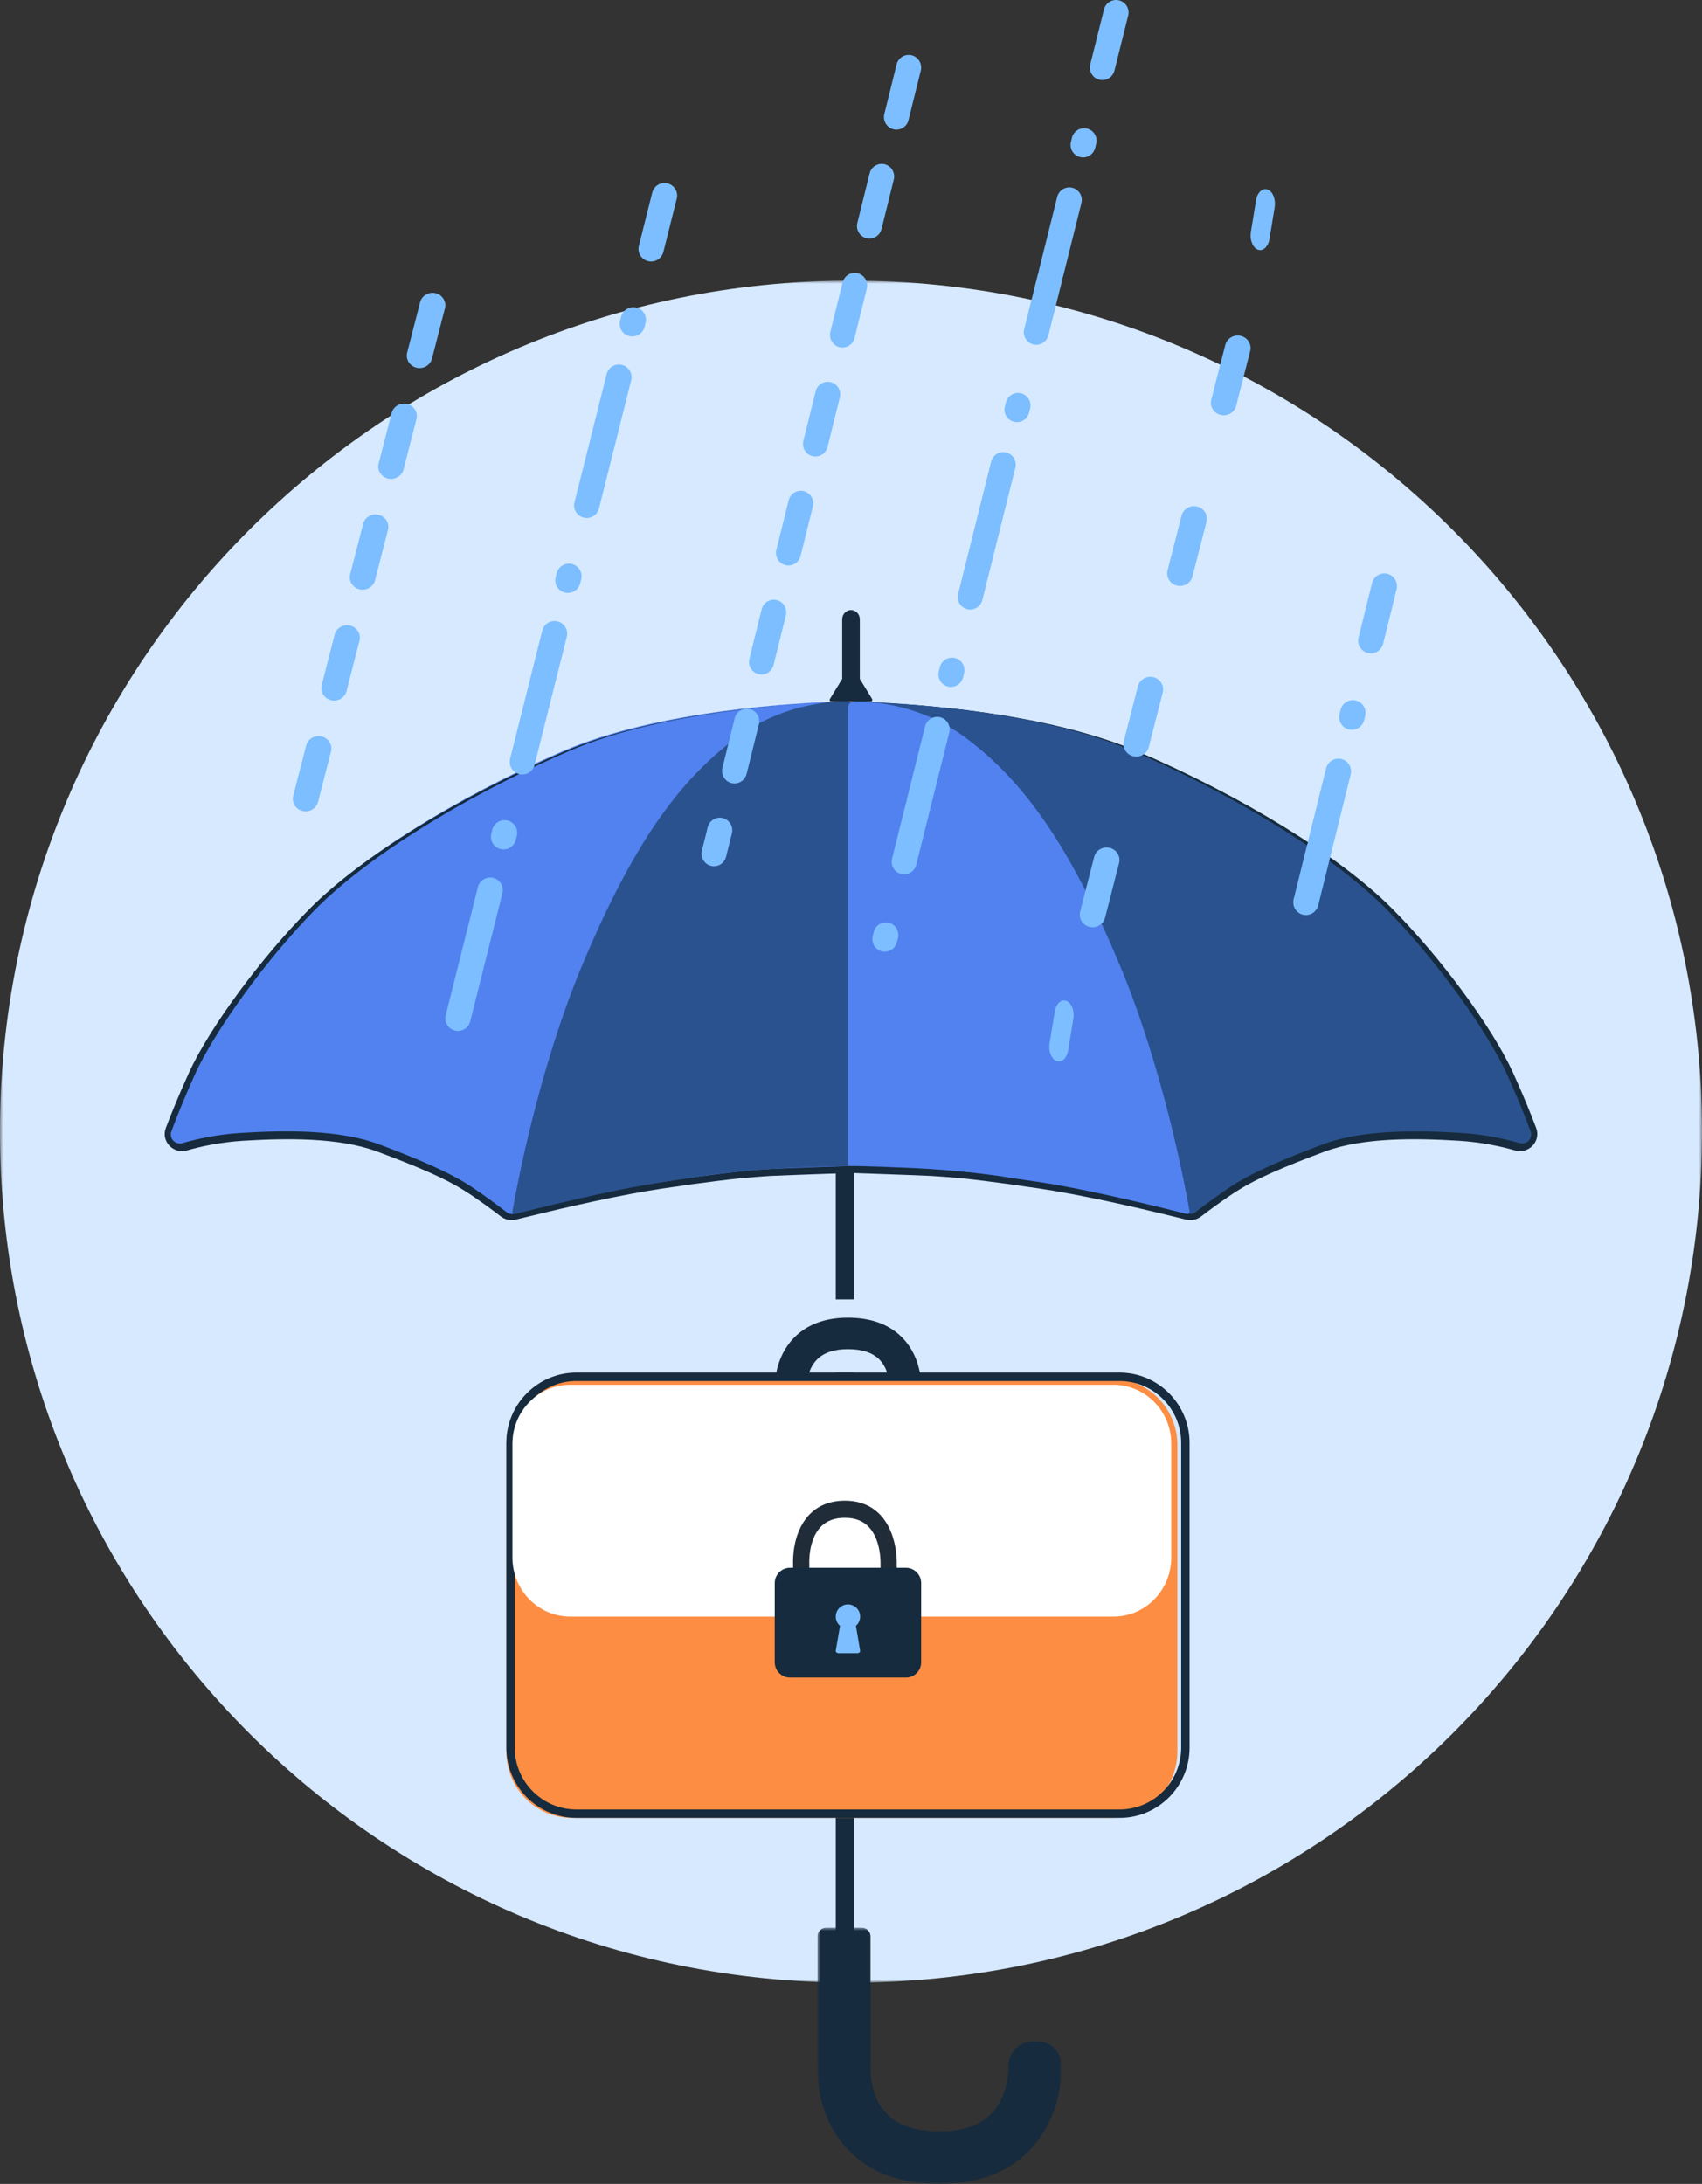 <?xml version="1.0" encoding="UTF-8"?>
<svg width="279px" height="358px" viewBox="0 0 279 358" version="1.1" xmlns="http://www.w3.org/2000/svg" xmlns:xlink="http://www.w3.org/1999/xlink">
    <rect x="0" y="0" width="279" height="358" fill="#333333" stroke="none"/>
    <title>C1D4400E-2CAB-4D9D-9626-6AE3052C56D0</title>
    <defs>
        <polygon id="path-1" points="0 0 279 0 279 279 0 279"></polygon>
        <polygon id="path-3" points="0 0 40 0 40 42 0 42"></polygon>
    </defs>
    <g id="Page-1" stroke="none" stroke-width="1" fill="none" fill-rule="evenodd">
        <g id="mock_crypto_home_v3c" transform="translate(-823, -2842)">
            <g id="home_acctprot" transform="translate(823, 2842)">
                <g id="Group-3" transform="translate(0, 46)">
                    <mask id="mask-2" fill="white">
                        <use xlink:href="#path-1"></use>
                    </mask>
                    <g id="Clip-2"></g>
                    <path d="M139.5,0 C216.531,0 279,62.47 279,139.501 C279,216.532 216.531,279 139.5,279 C62.469,279 -6.8916898e-05,216.532 -6.8916898e-05,139.501 C-6.8916898e-05,62.47 62.469,0 139.5,0" id="Fill-1" fill="#D6E9FF" mask="url(#mask-2)"></path>
                </g>
                <path d="M142.958,114.581 L141.02,111.409 C141.001,111.377 140.975,111.352 140.946,111.332 L140.946,101.539 C140.946,100.693 140.296,100 139.5,100 C138.704,100 138.054,100.693 138.054,101.539 L138.054,111.332 C138.025,111.352 137.999,111.377 137.98,111.409 L136.042,114.581 C135.931,114.761 136.053,115 136.255,115 L138.054,115 L139.5,115 L140.946,115 L142.745,115 C142.947,115 143.069,114.761 142.958,114.581" id="Fill-4" fill="#162B3D"></path>
                <polygon id="Fill-6" fill="#162B3D" points="138.5 225 137 225 137 318 138.5 318 140 318 140 225"></polygon>
                <polygon id="Fill-8" fill="#162B3D" points="138.5 120 137 120 137 213 138.5 213 140 213 140 120"></polygon>
                <g id="Group-12" transform="translate(134, 316)">
                    <mask id="mask-4" fill="white">
                        <use xlink:href="#path-3"></use>
                    </mask>
                    <g id="Clip-11"></g>
                    <path d="M39.994,22.522 C39.994,20.379 38.244,18.641 36.085,18.641 L35.307,18.641 C33.103,18.641 31.316,20.415 31.316,22.603 L31.312,22.673 L31.32,22.792 C31.325,23.094 31.351,27.584 28.49,30.517 C26.634,32.42 23.779,33.385 20.004,33.385 C16.094,33.385 13.173,32.404 11.32,30.468 C8.575,27.6 8.673,23.265 8.684,22.949 L8.693,22.854 L8.693,1.414 C8.693,0.633 8.055,0 7.268,0 L1.439,0 C0.653,0 0.015,0.633 0.015,1.414 L0.015,22.558 C-0.052,23.954 -0.108,30.948 4.938,36.306 C8.496,40.084 13.565,42 20.004,42 C26.273,42 31.255,40.122 34.813,36.418 C40.023,30.995 40.036,23.804 39.994,22.522" id="Fill-10" fill="#162B3D" mask="url(#mask-4)"></path>
                </g>
                <path d="M139,191.112 L139,116.48 C139,115.644 138.308,114.975 137.47,115 C131.308,115.19 107.891,116.343 92.242,123.134 C74.089,131.011 58.718,140.931 50.666,149.099 C42.614,157.269 34.123,169.085 30.903,176.232 C29.165,180.089 27.896,183.309 27.096,185.456 C26.671,186.597 27.731,187.728 28.903,187.388 C31.137,186.74 34.533,185.957 38.515,185.714 C45.689,185.277 54.618,185.131 61.206,187.611 C67.794,190.09 72.479,192.133 75.699,194.175 C78.152,195.73 80.859,197.793 82.011,198.688 C82.372,198.969 82.842,199.067 83.286,198.954 C85.413,198.415 92.043,196.759 99.137,195.263 C107.76,193.445 120.86,191.863 124.336,191.675 C127.813,191.486 139,191.112 139,191.112" id="Fill-13" fill="#5282F0"></path>
                <path d="M139,191.121 L139,116.005 C139,115.46 138.566,115.015 138.022,115.004 C135.269,114.95 127.166,115.333 119.583,121.027 C110.19,128.079 102.698,138.514 94.475,158.13 C87.266,175.328 83.648,194.849 83.006,198.523 C82.956,198.813 83.218,199.058 83.503,198.988 C86.365,198.286 98.382,195.182 107.81,193.744 C109.093,193.548 110.948,193.306 112.401,193.061 C123.6,191.174 139,191.121 139,191.121" id="Fill-15" fill="#FC8D42"></path>
                <path d="M138,191.112 L138,116.48 C138,115.644 138.692,114.975 139.53,115 C145.692,115.19 169.109,116.343 184.758,123.134 C202.911,131.011 218.282,140.931 226.334,149.099 C234.386,157.269 242.877,169.085 246.097,176.232 C247.835,180.089 249.104,183.309 249.904,185.456 C250.329,186.597 249.269,187.728 248.097,187.388 C245.863,186.74 242.467,185.957 238.485,185.714 C231.311,185.277 222.382,185.131 215.794,187.611 C209.206,190.09 204.521,192.133 201.301,194.175 C198.848,195.73 196.141,197.793 194.989,198.688 C194.628,198.969 194.158,199.067 193.714,198.954 C191.587,198.415 184.957,196.759 177.863,195.263 C169.24,193.445 156.14,191.863 152.664,191.675 C149.187,191.486 138,191.112 138,191.112" id="Fill-17" fill="#FC8D42"></path>
                <path d="M139,191.121 L139,116.005 C139,115.46 139.434,115.015 139.978,115.004 C142.731,114.95 150.834,115.333 158.417,121.027 C167.81,128.079 175.302,138.514 183.525,158.13 C190.734,175.328 194.352,194.849 194.994,198.523 C195.044,198.813 194.782,199.058 194.497,198.988 C191.635,198.286 179.618,195.182 170.19,193.744 C168.907,193.548 167.052,193.306 165.599,193.061 C154.4,191.174 139,191.121 139,191.121" id="Fill-19" fill="#5282F0"></path>
                <path d="M138.997,216 C142.861,216 145.903,217.148 148.037,219.413 C151.065,222.625 151.031,226.817 150.991,227.653 L150.991,229.986 L145.784,229.986 L145.79,227.418 C145.796,227.228 145.855,224.631 144.208,222.912 C143.096,221.752 141.343,221.163 138.997,221.163 C136.716,221.163 134.994,221.751 133.88,222.909 C132.155,224.703 132.206,227.476 132.208,227.503 L132.21,227.626 L132.21,230 L127.004,230 L127.004,227.675 C126.979,226.906 126.987,222.596 130.112,219.346 C132.247,217.126 135.236,216 138.997,216" id="Fill-21" fill="#162B3D"></path>
                <path d="M182.264,298 L93.735,298 C87.806,298 83,293.126 83,287.113 L83,236.887 C83,230.874 87.806,226 93.735,226 L182.264,226 C188.193,226 193,230.874 193,236.887 L193,287.113 C193,293.126 188.193,298 182.264,298" id="Fill-23" fill="#FC8D42"></path>
                <path d="M94.485,226.381 C88.911,226.381 84.377,230.929 84.377,236.52 L84.377,286.48 C84.377,292.071 88.911,296.619 94.485,296.619 L183.515,296.619 C189.089,296.619 193.623,292.071 193.623,286.48 L193.623,236.52 C193.623,230.929 189.089,226.381 183.515,226.381 L94.485,226.381 Z M183.515,298 L94.485,298 C88.152,298 83,292.832 83,286.48 L83,236.52 C83,230.168 88.152,225 94.485,225 L183.515,225 C189.848,225 195,230.168 195,236.52 L195,286.48 C195,292.832 189.848,298 183.515,298 L183.515,298 Z" id="Fill-25" fill="#162B3D"></path>
                <path d="M182.531,265 L93.469,265 C88.239,265 84,260.668 84,255.323 L84,236.677 C84,231.332 88.239,227 93.469,227 L182.531,227 C187.761,227 192,231.332 192,236.677 L192,255.323 C192,260.668 187.761,265 182.531,265" id="Fill-27" fill="#FFFFFF"></path>
                <path d="M145.668,260 C144.934,260 144.339,259.372 144.339,258.598 L144.339,256.269 C144.339,256.251 144.339,256.233 144.34,256.214 C144.341,256.181 144.435,252.512 142.476,250.373 C141.509,249.318 140.209,248.805 138.502,248.805 C136.733,248.805 135.4,249.329 134.428,250.408 C132.514,252.53 132.661,256.117 132.662,256.153 C132.664,256.177 132.664,256.204 132.664,256.227 L132.664,258.584 C132.664,259.359 132.069,259.987 131.335,259.987 C130.601,259.987 130.006,259.359 130.006,258.584 L130.006,256.26 C129.985,255.735 129.898,251.379 132.487,248.491 C133.968,246.838 135.992,246 138.502,246 C140.942,246 142.926,246.821 144.401,248.439 C147.058,251.354 147.01,255.828 146.998,256.292 L146.998,258.598 C146.998,259.372 146.403,260 145.668,260" id="Fill-29" fill="#212C39"></path>
                <path d="M148.498,275 L129.502,275 C128.12,275 127,273.877 127,272.492 L127,259.508 C127,258.123 128.12,257 129.502,257 L148.498,257 C149.88,257 151,258.123 151,259.508 L151,272.492 C151,273.877 149.88,275 148.498,275" id="Fill-31" fill="#162B3D"></path>
                <path d="M141,265 C141,266.105 140.105,267 139,267 C137.895,267 137,266.105 137,265 C137,263.895 137.895,263 139,263 C140.105,263 141,263.895 141,265" id="Fill-33" fill="#7CBEFF"></path>
                <path d="M137.961,265 L140.055,265 L140.997,270.583 C141.027,270.806 140.816,271 140.545,271 L137.455,271 C137.184,271 136.973,270.805 137.003,270.582 L137.961,265 Z" id="Fill-35" fill="#7CBEFF"></path>
                <path d="M153.007,163.832 C152.893,162.008 154.13,156 154.927,156 C155.524,156 157.387,162.28 156.928,164.542 C156.765,165.348 155.934,166 154.927,166 C153.92,166 153.069,164.814 153.007,163.832" id="Fill-37" fill="#508AE1"></path>
                <path d="M250.905,185.472 C250.112,183.327 248.855,180.111 247.132,176.258 C243.941,169.117 235.525,157.313 227.545,149.152 C219.566,140.991 204.332,131.082 186.341,123.213 C172.969,117.364 153.877,115.701 144.954,115.233 C143.223,115.014 141.836,114.987 140.975,115.004 C140.433,115.015 140,115.46 140,116.005 C140,115.46 139.567,115.015 139.025,115.004 C138.164,114.987 136.777,115.014 135.046,115.233 C126.123,115.701 107.031,117.364 93.659,123.213 C75.669,131.082 60.434,140.991 52.455,149.152 C44.475,157.313 36.06,169.117 32.868,176.258 C31.146,180.111 29.888,183.327 29.095,185.472 C28.674,186.612 29.725,187.742 30.887,187.402 C33.1,186.754 36.465,185.973 40.412,185.73 C47.522,185.293 56.372,185.147 62.901,187.624 C69.43,190.102 74.072,192.142 77.265,194.182 C79.695,195.736 82.378,197.796 83.52,198.691 C83.812,198.92 84.176,199.025 84.539,198.995 C84.586,199 84.633,199.001 84.683,198.989 C87.311,198.342 97.683,195.657 106.648,194.115 C107.412,193.985 108.186,193.86 108.96,193.737 C110.233,193.544 112.044,193.305 113.474,193.064 C116.712,192.607 119.742,192.234 122.047,191.989 C123.631,191.844 125.206,191.723 126.727,191.622 C131.039,191.424 140,191.122 140,191.122 C140,191.122 148.961,191.424 153.273,191.622 C154.795,191.723 156.369,191.844 157.953,191.989 C160.258,192.234 163.288,192.607 166.526,193.064 C167.956,193.305 169.768,193.544 171.041,193.737 C171.815,193.86 172.587,193.985 173.352,194.114 C182.317,195.657 192.689,198.342 195.317,198.989 C195.367,199.001 195.415,199 195.461,198.995 C195.824,199.025 196.188,198.92 196.48,198.691 C197.622,197.796 200.305,195.736 202.735,194.182 C205.928,192.142 210.57,190.102 217.099,187.624 C223.628,185.147 232.478,185.293 239.588,185.73 C243.535,185.973 246.9,186.754 249.113,187.402 C250.275,187.742 251.326,186.612 250.905,185.472" id="Fill-39" fill="#5282F0"></path>
                <path d="M195.068,197.287 L195.133,197.292 C195.148,197.293 195.175,197.291 195.196,197.276 C196.275,196.448 199.057,194.353 201.566,192.784 C204.641,190.86 209.017,188.902 216.198,186.235 C223.038,183.695 232.128,183.864 239.283,184.294 C243.4,184.542 246.905,185.35 249.12,185.984 C249.145,185.991 249.179,186.001 249.219,185.958 C249.258,185.917 249.246,185.889 249.237,185.864 C248.488,183.882 247.231,180.721 245.495,176.92 C242.282,169.885 233.789,158.395 226.16,150.76 C217.923,142.517 202.283,132.892 185.342,125.641 C171.915,119.894 152.228,118.337 144.387,117.934 L144.287,117.926 C142.632,117.72 141.316,117.696 140.504,117.712 C140.71,117.708 140.877,117.54 140.877,117.338 L138.123,117.338 C138.123,117.54 138.29,117.708 138.496,117.712 C137.683,117.696 136.367,117.72 134.713,117.926 L134.613,117.934 C126.772,118.337 107.085,119.894 93.658,125.641 C76.717,132.892 61.077,142.517 52.84,150.76 C45.212,158.394 36.719,169.885 33.505,176.92 C31.767,180.725 30.511,183.884 29.762,185.864 C29.754,185.889 29.743,185.917 29.781,185.958 C29.821,186.001 29.856,185.991 29.88,185.984 C32.095,185.35 35.599,184.542 39.717,184.294 C46.872,183.864 55.962,183.696 62.802,186.235 C69.983,188.902 74.359,190.86 77.434,192.784 C79.943,194.353 82.725,196.448 83.804,197.276 C83.825,197.292 83.851,197.295 83.867,197.292 L83.932,197.286 C84.199,197.222 84.533,197.14 84.925,197.044 C88.79,196.097 97.839,193.879 105.878,192.525 C106.653,192.397 107.431,192.274 108.211,192.153 C108.683,192.083 109.219,192.008 109.781,191.929 C110.737,191.795 111.819,191.643 112.716,191.495 L112.753,191.489 C115.803,191.069 118.867,190.693 121.382,190.432 C122.892,190.296 124.48,190.174 126.121,190.067 C130.425,189.874 139.364,189.578 139.454,189.575 L139.5,189.574 L139.547,189.575 C139.636,189.578 148.575,189.874 152.851,190.066 C154.52,190.174 156.108,190.296 157.599,190.43 C160.133,190.693 163.198,191.069 166.247,191.489 L166.283,191.495 C167.181,191.643 168.264,191.795 169.22,191.929 C169.782,192.008 170.317,192.083 170.782,192.152 C171.569,192.274 172.347,192.397 173.117,192.524 C181.158,193.879 190.207,196.096 194.071,197.043 C194.465,197.139 194.8,197.221 195.068,197.287 M195.144,200 C195.104,200 195.065,199.999 195.025,199.997 C194.862,200 194.704,199.986 194.551,199.95 C194.259,199.88 193.873,199.785 193.405,199.67 C189.571,198.731 180.591,196.53 172.656,195.194 C171.9,195.069 171.131,194.947 170.361,194.827 C169.912,194.761 169.385,194.687 168.831,194.609 C167.865,194.474 166.772,194.32 165.845,194.168 C162.832,193.753 159.808,193.382 157.329,193.124 C155.88,192.994 154.316,192.874 152.697,192.769 C148.623,192.586 140.202,192.306 139.5,192.282 C138.798,192.306 130.376,192.586 126.275,192.77 C124.684,192.874 123.119,192.994 121.652,193.126 C119.192,193.382 116.168,193.753 113.155,194.168 C112.228,194.32 111.135,194.474 110.171,194.609 C109.617,194.687 109.089,194.76 108.632,194.829 C107.868,194.947 107.1,195.069 106.339,195.195 C98.406,196.531 89.426,198.732 85.592,199.671 C85.125,199.785 84.74,199.88 84.45,199.95 C84.295,199.986 84.139,200.002 83.975,199.997 C83.298,200.023 82.641,199.818 82.11,199.41 C81.062,198.606 78.364,196.574 75.955,195.068 C73.048,193.249 68.824,191.365 61.828,188.768 C55.478,186.41 46.766,186.582 39.886,186.997 C36.021,187.229 32.731,187.988 30.65,188.583 C29.609,188.881 28.502,188.582 27.764,187.802 C27.027,187.023 26.803,185.92 27.18,184.922 C27.943,182.904 29.223,179.684 30.992,175.812 C34.375,168.406 42.922,156.821 50.875,148.863 C59.342,140.389 75.315,130.539 92.558,123.159 C98.28,120.709 111.326,116.424 134.419,115.233 C136.214,115.013 137.654,114.988 138.551,115.005 C138.889,115.012 139.21,115.089 139.5,115.222 C139.79,115.089 140.111,115.012 140.449,115.005 C141.346,114.986 142.786,115.013 144.581,115.233 C167.674,116.424 180.719,120.709 186.442,123.159 C203.685,130.539 219.657,140.388 228.125,148.863 C236.078,156.822 244.626,168.407 248.008,175.811 C249.775,179.68 251.056,182.901 251.82,184.922 C252.197,185.92 251.973,187.023 251.236,187.802 C250.497,188.582 249.392,188.882 248.35,188.583 C246.269,187.988 242.979,187.229 239.115,186.997 C232.234,186.582 223.522,186.41 217.171,188.768 C210.177,191.365 205.952,193.249 203.045,195.068 C200.636,196.574 197.938,198.606 196.89,199.41 C196.39,199.794 195.777,200 195.144,200" id="Fill-41" fill="#162B3D"></path>
                <path d="M140,191.112 L140,116.48 C140,115.644 139.308,114.975 138.47,115 C132.308,115.19 108.891,116.343 93.242,123.134 C75.089,131.011 59.718,140.931 51.666,149.099 C43.614,157.269 35.123,169.085 31.903,176.232 C30.165,180.089 28.896,183.309 28.096,185.456 C27.671,186.597 28.731,187.728 29.903,187.388 C32.137,186.74 35.533,185.957 39.515,185.714 C46.689,185.277 55.618,185.131 62.206,187.611 C68.794,190.09 73.479,192.133 76.699,194.175 C79.152,195.73 81.859,197.793 83.011,198.688 C83.372,198.969 83.842,199.067 84.286,198.954 C86.413,198.415 93.043,196.759 100.137,195.263 C108.76,193.445 121.86,191.863 125.336,191.675 C128.813,191.486 140,191.112 140,191.112" id="Fill-43" fill="#5282F0"></path>
                <path d="M140,191.121 L140,116.005 C140,115.46 139.566,115.015 139.022,115.004 C136.269,114.95 128.166,115.333 120.583,121.027 C111.19,128.079 103.698,138.514 95.475,158.13 C88.266,175.328 84.648,194.849 84.006,198.523 C83.956,198.813 84.218,199.058 84.503,198.988 C87.365,198.286 99.382,195.182 108.81,193.744 C110.093,193.548 111.948,193.306 113.401,193.061 C124.6,191.174 140,191.121 140,191.121" id="Fill-45" fill="#2A528E"></path>
                <path d="M139,191.112 L139,116.48 C139,115.644 139.692,114.975 140.53,115 C146.692,115.19 170.109,116.343 185.758,123.134 C203.911,131.011 219.282,140.931 227.334,149.099 C235.386,157.269 243.877,169.085 247.097,176.232 C248.835,180.089 250.104,183.309 250.904,185.456 C251.329,186.597 250.269,187.728 249.097,187.388 C246.863,186.74 243.467,185.957 239.485,185.714 C232.311,185.277 223.382,185.131 216.794,187.611 C210.206,190.09 205.521,192.133 202.301,194.175 C199.848,195.73 197.141,197.793 195.989,198.688 C195.628,198.969 195.158,199.067 194.714,198.954 C192.587,198.415 185.957,196.759 178.863,195.263 C170.24,193.445 157.14,191.863 153.664,191.675 C150.187,191.486 139,191.112 139,191.112" id="Fill-47" fill="#2A528E"></path>
                <path d="M139,191.121 L139,116.005 C139,115.46 139.434,115.015 139.978,115.004 C142.731,114.95 150.834,115.333 158.417,121.027 C167.81,128.079 175.302,138.514 183.525,158.13 C190.734,175.328 194.352,194.849 194.994,198.523 C195.044,198.813 194.782,199.058 194.497,198.988 C191.635,198.286 179.618,195.182 170.19,193.744 C168.907,193.548 167.052,193.306 165.599,193.061 C154.4,191.174 139,191.121 139,191.121" id="Fill-49" fill="#5282F0"></path>
                <path d="M68.781,60.342 C68.613,60.342 68.441,60.321 68.27,60.28 C67.146,60.006 66.463,58.896 66.745,57.802 L68.867,49.547 C69.149,48.452 70.289,47.789 71.411,48.061 C72.535,48.335 73.218,49.445 72.937,50.539 L70.814,58.795 C70.576,59.722 69.721,60.342 68.781,60.342 M64.111,78.506 C63.942,78.506 63.771,78.486 63.6,78.444 C62.476,78.17 61.793,77.061 62.074,75.966 L64.197,67.711 C64.478,66.617 65.616,65.953 66.741,66.225 C67.865,66.5 68.548,67.609 68.266,68.704 L66.144,76.959 C65.905,77.887 65.05,78.506 64.111,78.506 M59.44,96.671 C59.271,96.671 59.101,96.651 58.929,96.609 C57.805,96.335 57.122,95.225 57.404,94.131 L59.526,85.876 C59.808,84.781 60.948,84.118 62.071,84.39 C63.195,84.665 63.878,85.774 63.596,86.869 L61.474,95.124 C61.235,96.051 60.38,96.671 59.44,96.671 M54.77,114.835 C54.601,114.835 54.43,114.816 54.259,114.774 C53.135,114.5 52.452,113.39 52.734,112.295 L54.856,104.04 C55.138,102.946 56.278,102.284 57.401,102.555 C58.524,102.829 59.207,103.939 58.926,105.033 L56.803,113.288 C56.565,114.216 55.71,114.835 54.77,114.835 M50.1,133 C49.931,133 49.759,132.98 49.589,132.938 C48.465,132.665 47.782,131.555 48.063,130.46 L50.186,122.205 C50.467,121.111 51.608,120.447 52.73,120.72 C53.854,120.993 54.537,122.103 54.255,123.198 L52.133,131.453 C51.894,132.381 51.039,133 50.1,133" id="Fill-51" fill="#7CBEFF"></path>
                <path d="M106.737,42.871 C106.57,42.871 106.401,42.851 106.232,42.809 C105.122,42.532 104.448,41.41 104.726,40.303 L106.919,31.565 C107.197,30.457 108.324,29.785 109.431,30.062 C110.541,30.339 111.215,31.462 110.937,32.568 L108.744,41.307 C108.508,42.245 107.664,42.871 106.737,42.871 M103.653,55.155 C103.486,55.155 103.316,55.134 103.148,55.092 C102.038,54.815 101.364,53.692 101.642,52.586 L101.809,51.922 C102.088,50.815 103.214,50.144 104.322,50.42 C105.431,50.698 106.105,51.82 105.827,52.927 L105.66,53.591 C105.424,54.529 104.58,55.155 103.653,55.155 M96.182,84.915 C96.015,84.915 95.846,84.894 95.678,84.852 C94.568,84.575 93.894,83.453 94.172,82.346 L96.365,73.608 C96.393,73.495 96.431,73.385 96.476,73.282 C96.485,73.17 96.503,73.057 96.532,72.944 L99.449,61.324 C99.727,60.217 100.85,59.547 101.961,59.822 C103.07,60.099 103.745,61.221 103.467,62.329 L100.55,73.948 C100.522,74.061 100.484,74.17 100.439,74.273 C100.43,74.386 100.411,74.499 100.383,74.611 L98.189,83.35 C97.954,84.288 97.11,84.915 96.182,84.915 M93.098,97.198 C92.932,97.198 92.762,97.177 92.593,97.135 C91.484,96.857 90.809,95.736 91.088,94.629 L91.255,93.965 C91.533,92.858 92.661,92.187 93.767,92.463 C94.877,92.741 95.551,93.863 95.272,94.97 L95.106,95.634 C94.87,96.572 94.026,97.198 93.098,97.198 M85.628,126.957 C85.461,126.957 85.292,126.937 85.123,126.895 C84.013,126.618 83.339,125.495 83.617,124.389 L85.81,115.651 C85.839,115.538 85.876,115.429 85.921,115.325 C85.931,115.213 85.949,115.1 85.977,114.987 L88.894,103.368 C89.172,102.261 90.295,101.588 91.407,101.865 C92.516,102.142 93.19,103.265 92.912,104.372 L89.995,115.991 C89.967,116.104 89.93,116.213 89.885,116.316 C89.875,116.429 89.857,116.542 89.829,116.655 L87.635,125.393 C87.399,126.331 86.555,126.957 85.628,126.957 M82.544,139.241 C82.377,139.241 82.208,139.22 82.039,139.178 C80.929,138.901 80.255,137.779 80.533,136.672 L80.7,136.008 C80.979,134.901 82.103,134.231 83.213,134.506 C84.322,134.783 84.996,135.905 84.718,137.012 L84.551,137.677 C84.315,138.615 83.471,139.241 82.544,139.241 M75.073,169 C74.906,169 74.738,168.98 74.568,168.938 C73.459,168.661 72.785,167.539 73.062,166.432 L75.256,157.694 C75.284,157.58 75.322,157.472 75.367,157.368 C75.376,157.256 75.394,157.143 75.423,157.03 L78.34,145.41 C78.618,144.303 79.743,143.632 80.852,143.908 C81.962,144.185 82.636,145.307 82.358,146.414 L79.441,158.034 C79.413,158.147 79.375,158.255 79.33,158.359 C79.321,158.471 79.302,158.584 79.274,158.698 L77.081,167.436 C76.845,168.374 76.001,169 75.073,169" id="Fill-53" fill="#7CBEFF"></path>
                <path d="M146.947,21.251 C146.783,21.251 146.616,21.231 146.449,21.189 C145.354,20.912 144.689,19.789 144.963,18.682 L146.974,10.564 C147.248,9.457 148.359,8.787 149.452,9.061 C150.547,9.339 151.212,10.461 150.938,11.569 L148.928,19.686 C148.696,20.625 147.863,21.251 146.947,21.251 M142.524,39.113 C142.359,39.113 142.193,39.093 142.026,39.051 C140.931,38.774 140.266,37.652 140.54,36.544 L142.55,28.427 C142.825,27.319 143.938,26.65 145.029,26.924 C146.124,27.201 146.789,28.324 146.515,29.431 L144.505,37.549 C144.272,38.487 143.439,39.113 142.524,39.113 M138.1,56.976 C137.936,56.976 137.769,56.956 137.602,56.914 C136.508,56.637 135.843,55.515 136.116,54.407 L138.127,46.289 C138.401,45.182 139.514,44.512 140.606,44.787 C141.7,45.064 142.366,46.187 142.091,47.294 L140.081,55.412 C139.849,56.35 139.016,56.976 138.1,56.976 M133.677,74.839 C133.512,74.839 133.345,74.819 133.179,74.777 C132.084,74.499 131.419,73.377 131.693,72.269 L133.703,64.152 C133.978,63.044 135.089,62.375 136.182,62.649 C137.277,62.926 137.942,64.049 137.668,65.156 L135.658,73.274 C135.425,74.212 134.592,74.839 133.677,74.839 M129.254,92.702 C129.089,92.702 128.922,92.681 128.755,92.639 C127.661,92.362 126.996,91.24 127.27,90.132 L129.28,82.015 C129.554,80.907 130.663,80.238 131.759,80.512 C132.853,80.789 133.519,81.912 133.245,83.019 L131.234,91.137 C131.002,92.075 130.169,92.702 129.254,92.702 M124.83,110.564 C124.666,110.564 124.499,110.544 124.332,110.502 C123.237,110.225 122.572,109.102 122.846,107.995 L124.857,99.877 C125.131,98.77 126.242,98.1 127.335,98.374 C128.43,98.652 129.095,99.774 128.821,100.882 L126.811,108.999 C126.578,109.938 125.745,110.564 124.83,110.564 M120.407,128.427 C120.242,128.427 120.076,128.407 119.908,128.365 C118.814,128.087 118.149,126.965 118.423,125.857 L120.433,117.74 C120.707,116.633 121.819,115.96 122.912,116.237 C124.007,116.514 124.672,117.637 124.398,118.744 L122.388,126.862 C122.155,127.801 121.322,128.427 120.407,128.427 M117.046,142 C116.882,142 116.714,141.98 116.548,141.938 C115.453,141.66 114.788,140.538 115.062,139.431 L116.01,135.603 C116.284,134.495 117.394,133.824 118.488,134.1 C119.583,134.377 120.248,135.5 119.974,136.606 L119.026,140.435 C118.794,141.373 117.961,142 117.046,142" id="Fill-55" fill="#7CBEFF"></path>
                <path d="M180.704,13.127 C180.539,13.127 180.372,13.107 180.205,13.065 C179.109,12.79 178.442,11.675 178.717,10.574 L180.968,1.555 C181.243,0.454 182.355,-0.212 183.45,0.061 C184.547,0.337 185.213,1.452 184.938,2.553 L182.687,11.572 C182.455,12.505 181.621,13.127 180.704,13.127 M177.54,25.806 C177.375,25.806 177.208,25.787 177.041,25.744 C175.945,25.469 175.278,24.354 175.553,23.254 L175.723,22.569 C175.998,21.468 177.109,20.798 178.206,21.075 C179.302,21.35 179.968,22.466 179.694,23.566 L179.523,24.251 C179.29,25.184 178.456,25.806 177.54,25.806 M169.873,56.525 C169.709,56.525 169.542,56.505 169.374,56.463 C168.278,56.188 167.612,55.073 167.887,53.972 L170.138,44.952 C170.166,44.836 170.205,44.724 170.252,44.617 C170.261,44.501 170.279,44.384 170.309,44.267 L173.302,32.273 C173.577,31.173 174.689,30.506 175.784,30.78 C176.88,31.056 177.547,32.171 177.272,33.271 L174.279,45.265 C174.25,45.382 174.211,45.493 174.164,45.6 C174.156,45.716 174.137,45.834 174.108,45.95 L171.857,54.97 C171.624,55.903 170.79,56.525 169.873,56.525 M166.709,69.204 C166.545,69.204 166.377,69.184 166.211,69.142 C165.114,68.867 164.448,67.752 164.723,66.652 L164.893,65.967 C165.168,64.866 166.277,64.197 167.375,64.473 C168.472,64.748 169.138,65.863 168.863,66.964 L168.693,67.649 C168.46,68.582 167.626,69.204 166.709,69.204 M159.043,99.923 C158.879,99.923 158.712,99.903 158.544,99.861 C157.448,99.586 156.782,98.471 157.056,97.37 L159.307,88.35 C159.337,88.234 159.375,88.122 159.422,88.015 C159.43,87.899 159.449,87.782 159.478,87.665 L162.471,75.671 C162.747,74.571 163.857,73.905 164.954,74.178 C166.05,74.454 166.716,75.569 166.442,76.669 L163.448,88.663 C163.419,88.78 163.381,88.891 163.334,88.998 C163.325,89.114 163.307,89.231 163.277,89.348 L161.027,98.368 C160.794,99.301 159.96,99.923 159.043,99.923 M155.879,112.602 C155.714,112.602 155.547,112.582 155.38,112.54 C154.284,112.265 153.618,111.15 153.892,110.05 L154.063,109.364 C154.337,108.264 155.451,107.593 156.545,107.871 C157.641,108.146 158.308,109.261 158.033,110.362 L157.862,111.047 C157.63,111.979 156.795,112.602 155.879,112.602 M148.212,143.321 C148.048,143.321 147.881,143.301 147.713,143.259 C146.617,142.983 145.951,141.868 146.226,140.768 L148.477,131.748 C148.506,131.631 148.544,131.52 148.592,131.414 C148.6,131.297 148.619,131.18 148.648,131.063 L151.641,119.069 C151.916,117.969 153.03,117.301 154.123,117.576 C155.22,117.851 155.886,118.967 155.612,120.067 L152.618,132.061 C152.589,132.177 152.55,132.289 152.503,132.396 C152.495,132.512 152.476,132.629 152.447,132.746 L150.196,141.766 C149.963,142.698 149.129,143.321 148.212,143.321 M145.049,156 C144.884,156 144.717,155.98 144.55,155.938 C143.454,155.663 142.787,154.548 143.062,153.448 L143.233,152.762 C143.507,151.662 144.617,150.991 145.715,151.268 C146.811,151.544 147.477,152.659 147.203,153.76 L147.032,154.444 C146.8,155.377 145.965,156 145.049,156" id="Fill-57" fill="#7CBEFF"></path>
                <path d="M206.575,41 C206.448,41 206.32,40.976 206.191,40.928 C205.348,40.606 204.836,39.302 205.048,38.016 L205.901,32.818 C206.111,31.532 206.965,30.75 207.809,31.072 C208.652,31.394 209.164,32.698 208.952,33.984 L208.099,39.182 C207.921,40.273 207.279,41 206.575,41" id="Fill-59" fill="#7CBEFF"></path>
                <path d="M200.6,68.081 C200.431,68.081 200.259,68.061 200.087,68.019 C198.959,67.743 198.274,66.625 198.557,65.522 L200.852,56.559 C201.135,55.455 202.277,54.787 203.406,55.062 C204.534,55.338 205.219,56.456 204.936,57.559 L202.641,66.522 C202.402,67.457 201.544,68.081 200.6,68.081 M193.436,96.054 C193.267,96.054 193.095,96.034 192.923,95.992 C191.795,95.716 191.11,94.598 191.392,93.495 L193.688,84.531 C193.97,83.429 195.112,82.76 196.241,83.035 C197.369,83.311 198.054,84.429 197.772,85.532 L195.476,94.495 C195.237,95.43 194.379,96.054 193.436,96.054 M186.272,124.027 C186.102,124.027 185.93,124.007 185.759,123.965 C184.631,123.689 183.946,122.571 184.228,121.468 L186.524,112.505 C186.806,111.402 187.95,110.732 189.077,111.008 C190.205,111.284 190.89,112.402 190.608,113.505 L188.312,122.468 C188.073,123.403 187.215,124.027 186.272,124.027 M179.107,152 C178.938,152 178.766,151.98 178.594,151.938 C177.466,151.662 176.781,150.544 177.064,149.441 L179.359,140.478 C179.642,139.375 180.785,138.705 181.913,138.981 C183.041,139.257 183.726,140.375 183.443,141.478 L181.148,150.441 C180.909,151.376 180.051,152 179.107,152" id="Fill-61" fill="#7CBEFF"></path>
                <path d="M173.575,174 C173.448,174 173.32,173.976 173.191,173.928 C172.348,173.606 171.836,172.302 172.048,171.016 L172.901,165.818 C173.111,164.532 173.966,163.75 174.809,164.072 C175.652,164.394 176.164,165.698 175.952,166.984 L175.099,172.182 C174.921,173.273 174.279,174 173.575,174" id="Fill-63" fill="#7CBEFF"></path>
                <path d="M224.715,107.106 C224.548,107.106 224.379,107.085 224.209,107.043 C223.098,106.762 222.423,105.624 222.701,104.501 L224.912,95.586 C225.19,94.464 226.316,93.782 227.429,94.063 C228.54,94.344 229.216,95.482 228.937,96.604 L226.726,105.52 C226.49,106.471 225.645,107.106 224.715,107.106 M221.607,119.638 C221.44,119.638 221.271,119.617 221.101,119.575 C219.99,119.293 219.314,118.155 219.593,117.033 L219.761,116.355 C220.04,115.233 221.166,114.554 222.278,114.833 C223.39,115.114 224.065,116.252 223.786,117.374 L223.618,118.052 C223.382,119.003 222.536,119.638 221.607,119.638 M214.077,150 C213.91,150 213.741,149.979 213.571,149.937 C212.46,149.656 211.784,148.518 212.063,147.396 L214.274,138.48 C214.303,138.365 214.34,138.254 214.386,138.149 C214.395,138.034 214.413,137.919 214.442,137.803 L217.382,125.949 C217.661,124.826 218.786,124.144 219.898,124.426 C221.01,124.706 221.685,125.844 221.407,126.966 L218.467,138.821 C218.439,138.936 218.401,139.047 218.355,139.153 C218.346,139.268 218.328,139.383 218.299,139.499 L216.088,148.414 C215.852,149.365 215.006,150 214.077,150" id="Fill-65" fill="#7CBEFF"></path>
            </g>
        </g>
    </g>
</svg>